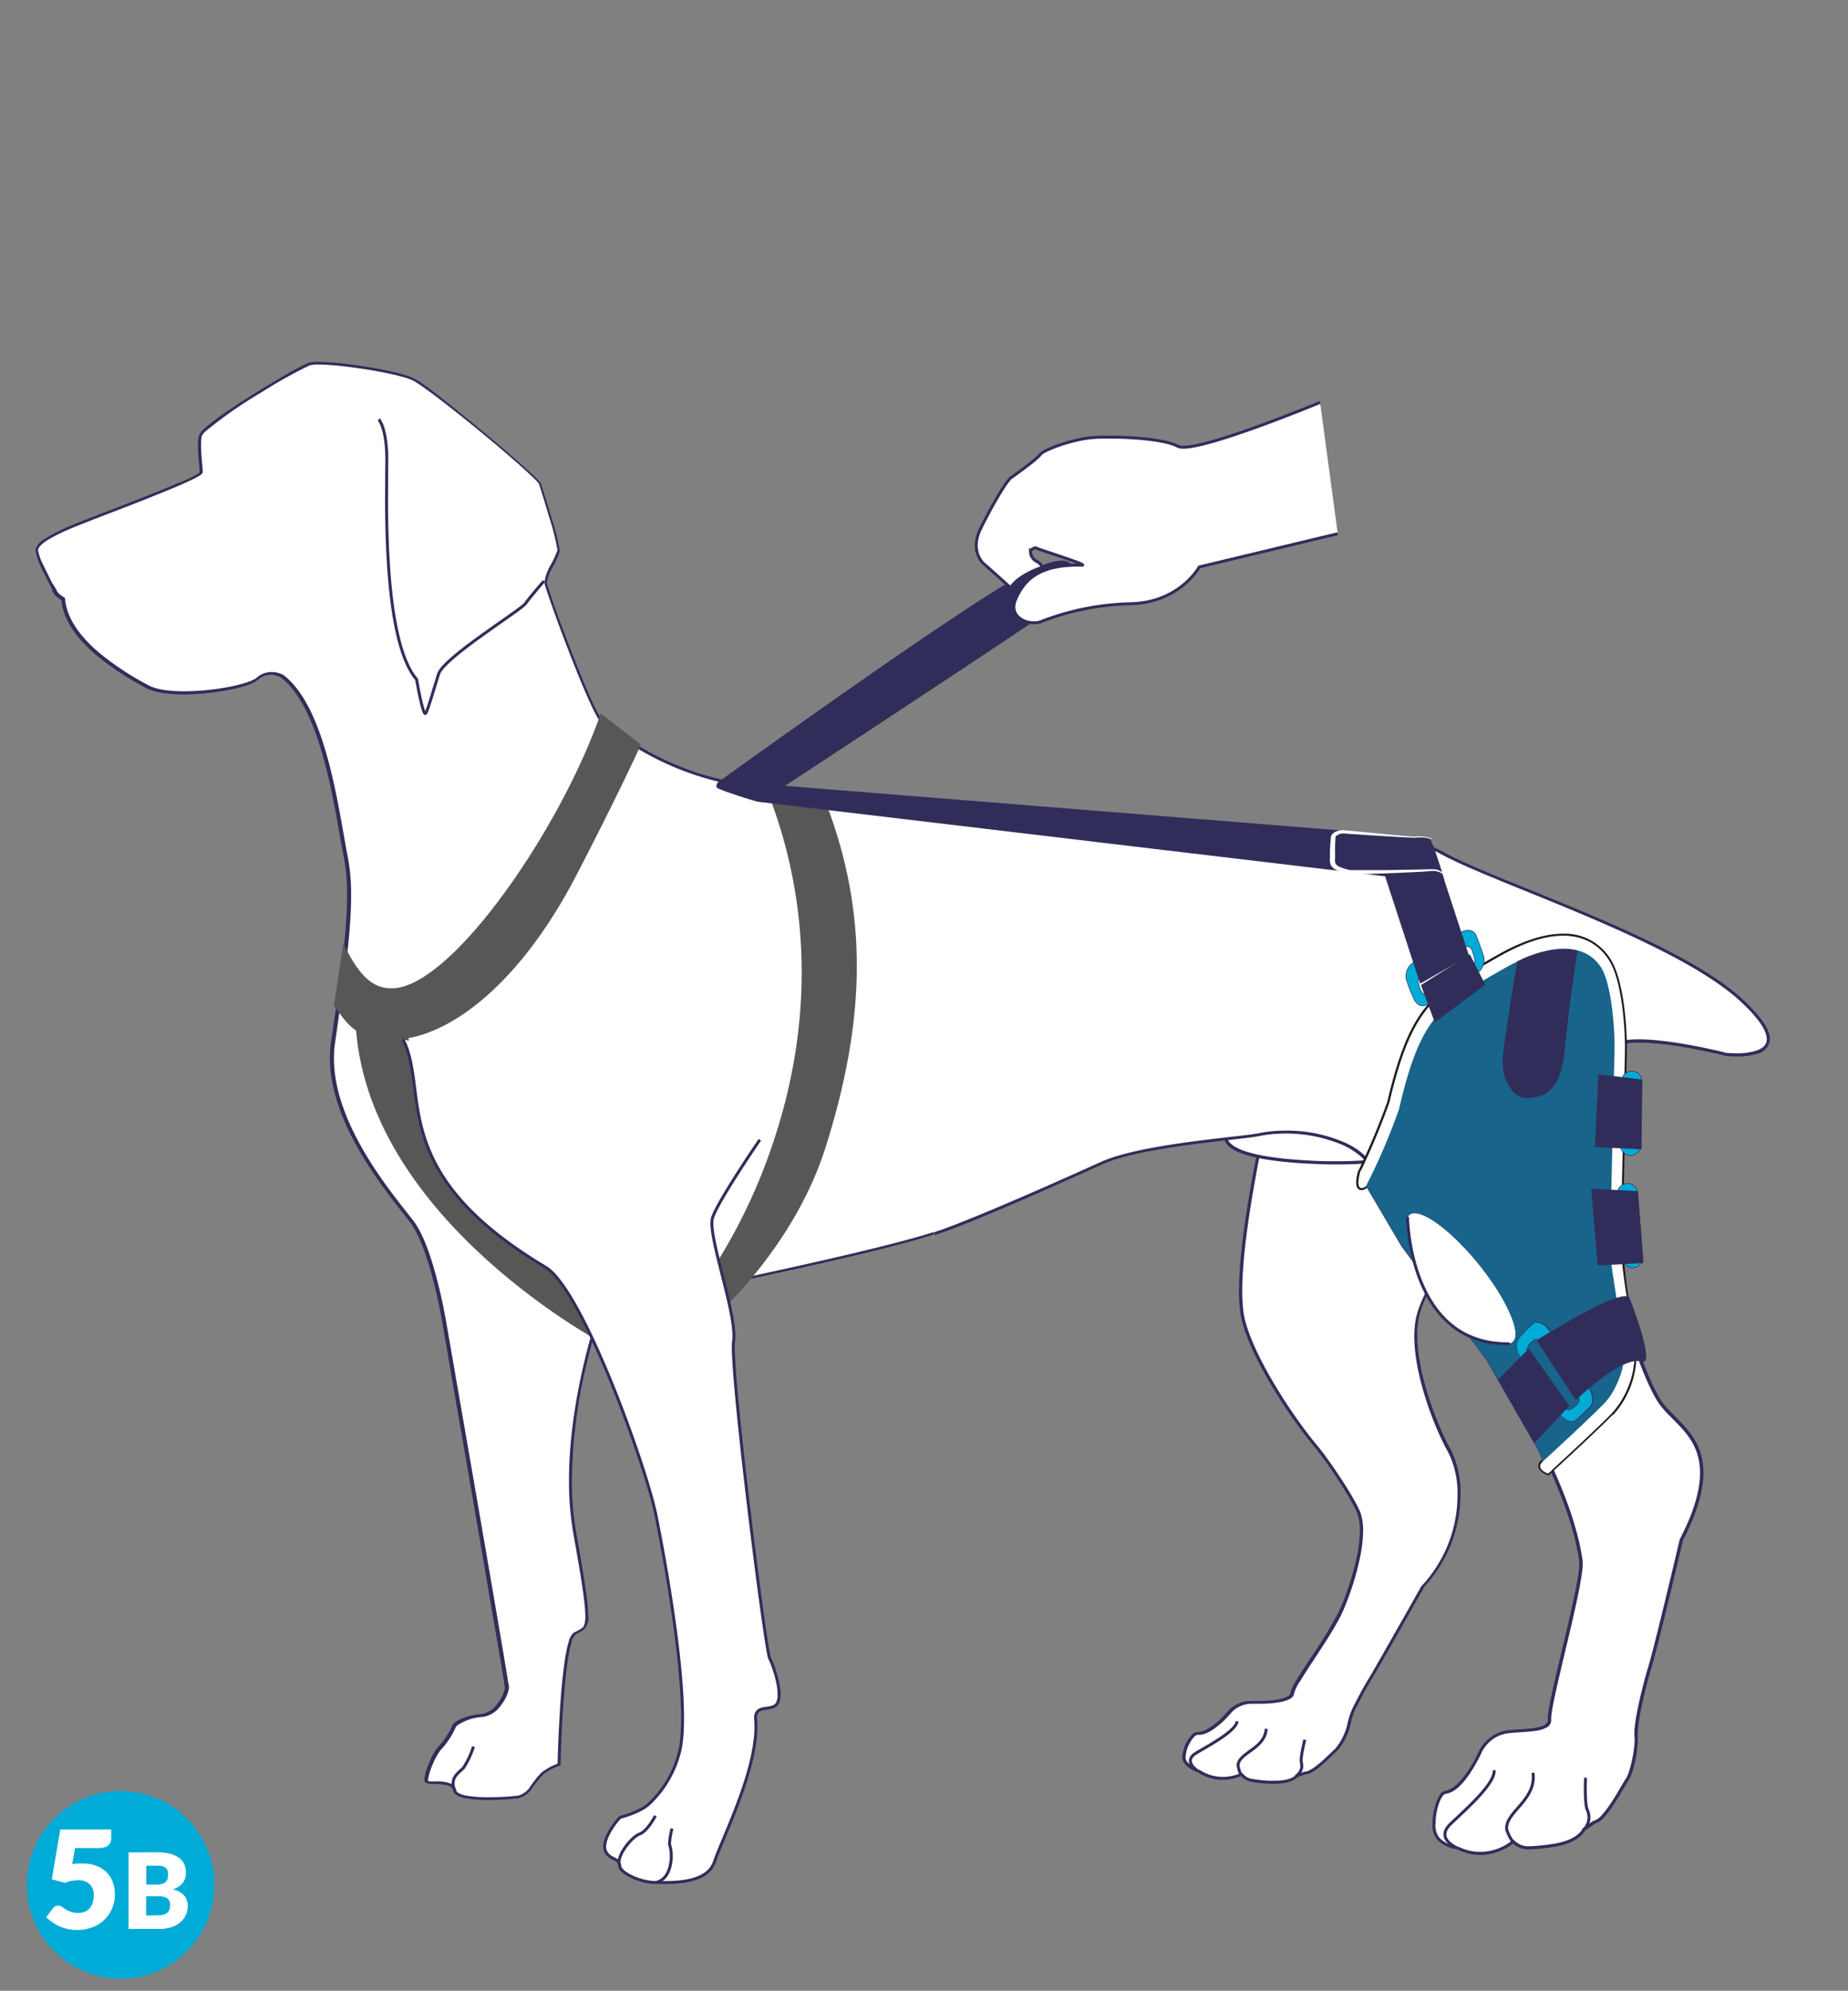 <?xml version="1.0" encoding="UTF-8"?> <svg xmlns="http://www.w3.org/2000/svg" xmlns:xlink="http://www.w3.org/1999/xlink" id="Livello_1" data-name="Livello 1" width="352" height="379" viewBox="0 0 352 379"><rect x="0" y="0" width="352" height="379" fill="#808080" stroke="none"/><defs><style>.cls-1,.cls-12,.cls-13,.cls-14,.cls-16,.cls-6{fill:none;}.cls-2{clip-path:url(#clip-path);}.cls-3{fill:#00abd7;}.cls-4{fill:#fff;}.cls-5{fill:#312d5a;}.cls-12,.cls-13,.cls-14,.cls-6{stroke:#312d5a;}.cls-12,.cls-13,.cls-14,.cls-16,.cls-6{stroke-miterlimit:10;}.cls-6{stroke-width:0.56px;}.cls-7{clip-path:url(#clip-path-3);}.cls-8{fill:#1d1d1b;}.cls-9{clip-path:url(#clip-path-4);}.cls-10{fill:#addaef;}.cls-11{fill:#18648b;}.cls-12{stroke-width:0.23px;}.cls-13{stroke-width:0.24px;}.cls-14{stroke-width:0.22px;}.cls-15{clip-path:url(#clip-path-7);}.cls-16{stroke:#1d1d1b;stroke-width:0.78px;}.cls-17{fill:#575756;}</style><clipPath id="clip-path"><rect class="cls-1" width="352" height="379"></rect></clipPath><clipPath id="clip-path-3"><polygon class="cls-1" points="281.48 105.16 275.89 161.49 260.63 157.85 265.05 198 257.95 222.01 266.98 237.35 283.13 258.93 293.03 276.17 297.19 286.28 284.97 297.01 352 288.64 352 131.95 345.93 96.47 281.48 105.16"></polygon></clipPath><clipPath id="clip-path-4"><polygon class="cls-1" points="262.75 177.08 265.05 198 257.95 222.01 266.98 237.35 283.13 258.93 293.03 276.17 297.19 286.28 291.82 290.99 311.93 290.99 311.93 177.08 262.75 177.08"></polygon></clipPath><clipPath id="clip-path-7"><polygon class="cls-1" points="281.48 105.16 275.89 161.49 261.82 158.74 265.05 198 257.95 222.01 266.98 237.35 283.13 258.93 293.03 276.17 297.19 286.28 284.97 297.01 352 288.64 352 131.95 345.93 96.47 281.48 105.16"></polygon></clipPath></defs><g class="cls-2"><path class="cls-3" d="M23,376.7A17.87,17.87,0,1,0,5.1,358.83,17.87,17.87,0,0,0,23,376.7"></path></g><g class="cls-2"><path class="cls-4" d="M285.37,228.86c-2.58,1.95-14.23,14.64-15.51,22.73-1.32,8.38,4.1,21.15,6.22,24.75,2.22,3.75,4.05,15.87-5.17,25.87,0,0-8.47,15-10.05,17.62s-3.84,6.89-3.92,8.2a11.32,11.32,0,0,1-2.5,5.23c-1,.82-4.3,4.48-5.93,4.38l-1.69.63s-1.07,1.39-5,1.15-4.44-.35-5.51-1.51a8.55,8.55,0,0,1-8.18-.66,4.82,4.82,0,0,1-2.5-1.62c-1.14-1.24,1-5.62,2.26-5.54,2.73.17,6.29-4.27,6.29-4.27a5.67,5.67,0,0,1,4.16-1.63c2.48.15,7.52-.1,7.62-1.7s7.06-10.79,9.22-15.44c1.6-3.44,5.32-13.88,3.49-18.88-.89-2.41-5.6-9.63-8.35-12.9-4.74-5.65-12.95-18.2-13.94-25.36-2-14.4,9.39-57.4,9.39-57.4Z"></path><path class="cls-5" d="M285.21,228.65c-2.64,2-14.28,14.64-15.61,22.9a17,17,0,0,0-.21,2.85c0,8.28,4.54,18.81,6.46,22.07a17.53,17.53,0,0,1,1.77,8.27A25.31,25.31,0,0,1,270.71,302h0s-2.11,3.76-4.43,7.84-4.82,8.48-5.61,9.77-1.77,3.05-2.54,4.61a13.69,13.69,0,0,0-1.42,3.71,11.2,11.2,0,0,1-2.4,5c-.5.43-1.55,1.52-2.68,2.5s-2.37,1.85-3,1.83h-.11l-1.73.65h-.07V338h0c-.16.18-1.11,1-3.84,1H242a22.63,22.63,0,0,1-3.76-.4,2.9,2.9,0,0,1-1.56-1l-.14-.15-.18.09-.24.11a8.76,8.76,0,0,1-3.2.62,8,8,0,0,1-4.47-1.37h0l-.17-.05a5,5,0,0,1-2.18-1.49,1.24,1.24,0,0,1-.26-.89,6.11,6.11,0,0,1,.85-2.75,4.87,4.87,0,0,1,.78-1.08,1.07,1.07,0,0,1,.66-.37h.19c1.49,0,3-1.12,4.26-2.2a21.33,21.33,0,0,0,2.08-2.17l-.21-.17.19.18.26-.23a5.34,5.34,0,0,1,3.4-1.33h1.67a21.15,21.15,0,0,0,4.13-.37,6.22,6.22,0,0,0,1.62-.56,1.39,1.39,0,0,0,.78-1.05,7.9,7.9,0,0,1,1.14-2.31c2.09-3.47,6.41-9.5,8-13,1.31-2.83,4-10.2,4-15.64a10.1,10.1,0,0,0-.51-3.45c-.93-2.49-5.62-9.68-8.4-13-4.71-5.61-12.92-18.18-13.88-25.22a31.45,31.45,0,0,1-.23-4c0-8.47,2.4-21.82,4.81-33,1.2-5.61,2.4-10.68,3.3-14.36s1.51-5.93,1.51-5.94l-.52-.14S236,228.68,236,245.8a29.72,29.72,0,0,0,.24,4c1,7.3,9.24,19.81,14,25.5,2.72,3.23,7.44,10.49,8.3,12.82a9.79,9.79,0,0,1,.48,3.27c0,5.27-2.68,12.65-4,15.41a89.17,89.17,0,0,1-5.37,8.83c-1,1.54-2,3-2.66,4.15a8.33,8.33,0,0,0-1.22,2.55c0,.21-.16.42-.51.63-1.05.62-3.55.86-5.48.86h-1.67a6,6,0,0,0-4.05,1.73h0s-.21.26-.57.65c-1.06,1.2-3.52,3.55-5.35,3.52H228a1.57,1.57,0,0,0-1,.53,7,7,0,0,0-1.8,4.21,1.78,1.78,0,0,0,.41,1.25,5.17,5.17,0,0,0,2.65,1.71v-.27l-.14.22a8.48,8.48,0,0,0,4.76,1.46,8.64,8.64,0,0,0,3.68-.79l-.12-.23-.19.18a3.49,3.49,0,0,0,1.81,1.17,20.93,20.93,0,0,0,3.87.42h.91c3.24,0,4.25-1.21,4.29-1.28l-.21-.16.09.25,1.69-.63-.09-.25v.27h.08c1,0,2.21-1,3.37-2s2.22-2.11,2.67-2.49a11.47,11.47,0,0,0,2.6-5.42,13,13,0,0,1,1.36-3.5c.76-1.55,1.72-3.27,2.51-4.57,1.6-2.6,10.06-17.63,10.06-17.63L271,302l.19.18a25.83,25.83,0,0,0,7-17.65,17.89,17.89,0,0,0-1.84-8.54c-1.87-3.17-6.4-13.71-6.39-21.8a17.13,17.13,0,0,1,.2-2.77c1.22-7.92,12.89-20.68,15.41-22.56Z"></path><path class="cls-4" d="M248.53,331.21s-.9,3.52-.64,4.37a2.33,2.33,0,0,1-1.06,2.56"></path><path class="cls-6" d="M248.53,331.21s-.9,3.52-.64,4.37a2.33,2.33,0,0,1-1.06,2.56"></path><path class="cls-4" d="M241.18,329.12c-.23,3.81-5.21,4.51-5.36,6.93a5.63,5.63,0,0,0,.53,1.75"></path><path class="cls-6" d="M241.18,329.12c-.23,3.81-5.21,4.51-5.36,6.93a5.63,5.63,0,0,0,.53,1.75"></path><path class="cls-4" d="M235.63,327.69c-.13,2.06-7.1,5.5-8.13,6.26-2.06,1.52.67,3.19.67,3.19"></path><path class="cls-6" d="M235.63,327.69c-.13,2.06-7.1,5.5-8.13,6.26-2.06,1.52.67,3.19.67,3.19"></path><path class="cls-4" d="M234,215.11s-5,5.1,15.28,6.14c24.94,1.28,26.69-6.39,26.69-6.39Z"></path><path class="cls-5" d="M233.78,214.92a2.4,2.4,0,0,0-.62,1.53c0,1,.69,2.07,3,3s6.29,1.73,13.1,2.08c1.92.1,3.72.15,5.38.15,9.94,0,15.32-1.64,18.23-3.3s3.35-3.38,3.36-3.45l-.54-.12h0c-.19.56-2.48,6.25-21,6.26-1.65,0-3.44,0-5.36-.14-6.77-.35-10.7-1.15-12.91-2.05s-2.64-1.83-2.64-2.47a1.59,1.59,0,0,1,.23-.82l.17-.25.06-.07-.39-.39Z"></path><path class="cls-4" d="M177.86,234.83c-15.47,4.95-63.41,14.22-63.41,14.22s-8.49,23.46-5,42.93,2.5,17.48,0,19-3,25-3,25a10.65,10.65,0,0,0-3.28,1.81c-1.3,1.15-2.52,4.07-4.49,4.34S87,343,86.6,340.85s-4.86-1.11-5.43-1.77,1.29-5,2.37-6.18a15.08,15.08,0,0,0,2.79-4.14c.2-.88,2.85-2,5.43-2.17s4.69-4.15,4.69-5.24-12-69.7-12-69.7-2.3-14-6.13-19-17-20.09-15-34,4.14-26.83,2.45-35.27-4-28.23-12.12-34.51a4.1,4.1,0,0,0-4.75.46c-2.3,2-16.26,4-20.86,1.53s-15.49-8.74-16.11-16.72c0,0-1.53-.92-1.68-1.68s-3.53-6.6-3.22-7.82,2.14-2.31,5.83-4S38.32,91.13,38.32,89.9s-.62-4.76-.16-6.9,18.41-13,20.71-13.71,16.25,1.23,19.78,2.91,23.78,18.56,24.24,19.94,3.68,11.66,3.52,12.73-2.6,4.76-2.45,6.14,8.74,24.69,10.74,26.38a54.83,54.83,0,0,0,26.07,12c14.72,2.46,44.87,5.18,54.78,7.25s31.23,2.62,33.48,2.72c1.6.07,4.92-.12,9.12-.31,11.15-.5,28.48-1,36.29,3.32,10.76,5.93,45,16.56,57.48,28.36s-3.14,10.06-3.14,10.06-19-4.83-21.7-1.25.83,45.5.83,45.5,4.94,17.66,8.66,22.44c3.88,5,12.57,8.35,3.65,25.69,0,0-4.64,19.76-5.92,24s-2.95,11.27-2.68,13.24-.7,7-1.7,8.44-4.22,7.82-6.33,8.1l-2,1.39s-1,2.35-6,3-5.75.66-7.44-.78a9.71,9.71,0,0,1-10.59,1.2,6.13,6.13,0,0,1-3.64-1.73c-1.82-1.55-.38-8.63,1.31-8.85,3.52-.48,6.8-8,6.8-8s1.64-3.11,4.83-3.54,8.54,0,8.22-2.44,6.43-26.41,6-29.9c-1.47-10.87-8.4-23.59-12.15-30.52-1.81-3.36-7.62-11.76-7.62-11.76S263,232.11,262,224.54s-14.23-10.29-22.35-8.56c-3.07.67-22,1.93-29.75,5.35,0,0-23.73,10.86-32,13.5"></path><path class="cls-5" d="M177.86,234.83l-.09-.26c-7.71,2.47-23.56,6-37.48,9-6.95,1.47-13.43,2.78-18.16,3.73l-7.73,1.52h-.16V249s-5.86,16.17-5.86,32.85a58.45,58.45,0,0,0,.85,10.23c1.61,8.94,2.26,13.36,2.26,15.62,0,1.33-.22,1.86-.54,2.17a9.57,9.57,0,0,1-1.59.9,2.93,2.93,0,0,0-1,1.65c-1.79,5.6-2.15,23.53-2.16,23.54h.28l-.09-.26a10.75,10.75,0,0,0-3.38,1.86,22.11,22.11,0,0,0-2,2.54,4,4,0,0,1-2.31,1.74,50.09,50.09,0,0,1-5.61.31,24.07,24.07,0,0,1-4.24-.31c-1.19-.21-1.91-.63-1.94-1a1.72,1.72,0,0,0-1.1-1.3,7.46,7.46,0,0,0-2.73-.42,8.12,8.12,0,0,1-1.17,0,1.05,1.05,0,0,1-.49-.13h.12v-.14a10.06,10.06,0,0,1,.84-2.85,11.77,11.77,0,0,1,1.54-2.83,15,15,0,0,0,2.85-4.27,1.15,1.15,0,0,1,.47-.53A9.79,9.79,0,0,1,92,326.86a5.13,5.13,0,0,0,3.52-2.37,6.83,6.83,0,0,0,1.43-3.14,3.9,3.9,0,0,0-.14-1c-1.31-8.44-11.83-68.74-11.83-68.74s-.58-3.5-1.64-7.64-2.58-8.9-4.55-11.5c-3.59-4.72-15.19-18-15.18-31a21.48,21.48,0,0,1,.2-2.89c1.49-10.41,3.07-20.24,3.07-28.1a37.71,37.71,0,0,0-.62-7.27c-.84-4.2-1.84-11.27-3.64-18.07s-4.41-13.37-8.58-16.6h0a4.61,4.61,0,0,0-2.27-.6A4.18,4.18,0,0,0,48.91,129c-.67.59-2.75,1.28-5.32,1.77a46.53,46.53,0,0,1-8.49.83c-2.79,0-5.31-.33-6.74-1.1a54.54,54.54,0,0,1-9.5-6.26c-3.35-2.85-6.17-6.38-6.46-10.24v-.14l-.12-.08a8,8,0,0,1-.76-.53,2.23,2.23,0,0,1-.8-1A8.8,8.8,0,0,0,9.93,111c-.47-1-1.14-2.25-1.68-3.45a9.54,9.54,0,0,1-1-2.78v-.11c.12-.51.59-1,1.53-1.67A32.88,32.88,0,0,1,13,100.83c1.82-.83,8.19-3.22,14.1-5.53C30,94.13,32.86,93,35,92.05c1-.46,1.92-.88,2.54-1.22a5.58,5.58,0,0,0,.73-.46c.17-.16.33-.25.35-.53,0-.94-.32-3-.32-4.91A9.59,9.59,0,0,1,38.43,83a3.15,3.15,0,0,1,.85-1,83.51,83.51,0,0,1,10.51-7.3A87.32,87.32,0,0,1,59,69.55a6,6,0,0,1,1.68-.15c4.46,0,15,1.66,17.89,3,1.69.8,7.67,5.46,13.21,10,2.78,2.3,5.46,4.59,7.48,6.39,1,.9,1.84,1.67,2.44,2.27.3.29.54.54.71.73l.25.34c.23.67,1.11,3.46,1.93,6.27a45.12,45.12,0,0,1,1.59,6.28v.06a16.64,16.64,0,0,1-1.26,2.75,9.4,9.4,0,0,0-1.2,3.28V111a11.34,11.34,0,0,0,.44,1.51c.89,2.72,3,8.58,5.17,14,1.07,2.69,2.14,5.26,3.06,7.25.45,1,.87,1.84,1.23,2.5a5.28,5.28,0,0,0,.94,1.35,55,55,0,0,0,26.21,12c14.73,2.45,44.89,5.18,54.76,7.24s31.28,2.62,33.52,2.72h.83c3.59,0,11.79-.64,20.47-.64,9.14,0,18.81.72,24,3.6,5.42,3,16.65,7.12,28.1,12s23.12,10.48,29.31,16.33c3.56,3.34,4.78,5.59,4.77,6.95,0,1.13-.79,1.78-2,2.2a12.38,12.38,0,0,1-3.83.51q-.94,0-1.89-.09v.28l.06-.27s-10.1-2.57-16.68-2.58c-2.44,0-4.41.32-5.3,1.43A8.38,8.38,0,0,0,306,203c-.16,1.77-.23,4.06-.23,6.66,0,13.51,1.85,35.4,1.85,35.4v.06s1.24,4.42,2.94,9.44,3.86,10.63,5.77,13.09c2.72,3.48,7.48,6,7.48,12.74,0,3.12-1,7.18-3.86,12.65h0s-1.16,4.94-2.48,10.41-2.8,11.48-3.44,13.6c-1.22,4-2.71,10.27-2.72,12.81v.55a6.13,6.13,0,0,1,.05.74c0,2.21-.88,6.32-1.7,7.51-.52.76-1.57,2.7-2.75,4.5a20,20,0,0,1-1.81,2.39,3.27,3.27,0,0,1-1.57,1.09h-.07l-2.08,1.47v.15c-.22.39-1.41,2.2-5.75,2.79a36.4,36.4,0,0,1-4.3.43,3.74,3.74,0,0,1-2.91-1.14l-.19-.16-.18.16s-.15.13-.43.34a9.67,9.67,0,0,1-5.61,1.86,9.23,9.23,0,0,1-4.25-1h-.12a5.83,5.83,0,0,1-3.46-1.67,3.74,3.74,0,0,1-.75-2.66,12.33,12.33,0,0,1,.64-3.81,6.37,6.37,0,0,1,.65-1.37,1.07,1.07,0,0,1,.62-.52c2-.28,3.64-2.35,4.92-4.31a28.47,28.47,0,0,0,2.1-3.88l-.25-.11.25.13a4.43,4.43,0,0,1,.29-.46A6.51,6.51,0,0,1,287,330c1.52-.21,3.58-.23,5.28-.46a6.92,6.92,0,0,0,2.19-.6,1.64,1.64,0,0,0,1-1.46V327c0-1.5,1.49-7.73,3-14.06s3-12.86,3-15.22v-.46c-1.48-10.94-8.43-23.68-12.17-30.62-1.84-3.38-7.64-11.77-7.64-11.78h0s-1.15-1.43-2.88-3.7c-2.6-3.39-6.52-8.67-9.89-13.79s-6.17-10.14-6.52-12.86c-.44-3.19-2.93-5.52-6.22-7a27.58,27.58,0,0,0-11.26-2.27,25.29,25.29,0,0,0-5.21.51c-1.49.32-7,.81-13.1,1.64s-12.77,2-16.7,3.73L206,222.86c-7.06,3.17-22,9.77-28.14,11.75l.09.26.08.27c8.31-2.66,32-13.51,32-13.51,3.81-1.69,10.47-2.87,16.54-3.69s11.57-1.3,13.15-1.64a24.82,24.82,0,0,1,5.09-.5,27.34,27.34,0,0,1,11,2.21c3.2,1.48,5.5,3.68,5.89,6.6.55,3.93,5.4,11.51,10.11,18.21s9.3,12.41,9.3,12.42l.22-.18-.23.16s1.45,2.1,3.13,4.62,3.58,5.45,4.48,7.11c3.74,6.93,10.66,19.64,12.11,30.43v.38c0,2.2-1.49,8.75-3,15.09s-3,12.49-3,14.19v.4c0,.42-.22.7-.7,1-1.45.78-4.93.69-7.29,1a7.41,7.41,0,0,0-5,3.68h0s-.2.46-.56,1.17a24.79,24.79,0,0,1-2.5,4c-1.07,1.38-2.34,2.49-3.52,2.64a1.58,1.58,0,0,0-1,.75,11,11,0,0,0-1.38,5.5,4.08,4.08,0,0,0,.93,3.09,6.41,6.41,0,0,0,3.83,1.8v-.28l-.13.25a10,10,0,0,0,4.5,1.1,10.27,10.27,0,0,0,6.41-2.35l-.19-.2-.18.21a4.32,4.32,0,0,0,3.28,1.28,35.74,35.74,0,0,0,4.37-.44c5.13-.68,6.21-3.12,6.23-3.2l-.26-.11.16.23,2-1.39-.17-.23v.28a3.62,3.62,0,0,0,1.9-1.26c1.88-2,3.88-5.88,4.62-7,1-1.43,1.78-5.47,1.79-7.82a5.61,5.61,0,0,0,0-.82v-.47c0-2.38,1.48-8.65,2.69-12.65,1.29-4.3,5.93-24,5.93-24l-.27-.07.25.13c2.84-5.53,3.91-9.66,3.91-12.91,0-7-5-9.75-7.59-13.08-1.81-2.32-4-7.93-5.68-12.93-.85-2.51-1.58-4.86-2.1-6.59s-.83-2.82-.83-2.83l-.27.08h.28s-.47-5.47-.93-12.63-.93-16-.93-22.73c0-2.59.07-4.86.23-6.61a8.22,8.22,0,0,1,.75-3.34c.59-.82,2.46-1.22,4.85-1.21a62,62,0,0,1,10.7,1.28c3.33.64,5.84,1.28,5.85,1.28h0s.83.09,2,.09a12.92,12.92,0,0,0,4-.54,3,3,0,0,0,2.33-2.73c0-1.68-1.35-4-4.93-7.36-6.32-6-18-11.56-29.48-16.44s-22.71-9-28.05-12-15.09-3.66-24.27-3.67c-8.7,0-16.93.64-20.47.64H229c-2.25-.1-23.5-.64-33.43-2.72s-40.09-4.79-54.79-7.24a54.61,54.61,0,0,1-25.94-11.91,5.93,5.93,0,0,1-1-1.48c-1.48-2.77-3.88-8.68-5.91-14-1-2.67-2-5.21-2.63-7.15s-1.12-3.32-1.14-3.53v-.11a9.52,9.52,0,0,1,1.15-3,15.07,15.07,0,0,0,1.31-2.93v-.13A43.32,43.32,0,0,0,105,98.44c-.83-2.81-1.71-5.61-1.94-6.29a1.91,1.91,0,0,0-.36-.53c-1.35-1.53-6.49-6-11.74-10.31S80.5,72.78,78.77,72c-3.1-1.47-13.55-3.1-18.13-3.11a6.46,6.46,0,0,0-1.86.18,38.7,38.7,0,0,0-4.19,2.18c-3,1.72-7.08,4.2-10.44,6.45-1.67,1.12-3.17,2.19-4.28,3.08q-.7.57-1.35,1.2a2.44,2.44,0,0,0-.63,1,10.09,10.09,0,0,0-.18,2c0,1.93.33,4.07.33,4.91h0L38,90A22.19,22.19,0,0,1,33.84,92c-6.55,2.83-18.43,7.17-21.09,8.38a33.06,33.06,0,0,0-4.22,2.19,3.68,3.68,0,0,0-1.76,2v.25A14.28,14.28,0,0,0,8.32,109l1.11,2.23a10.32,10.32,0,0,1,.55,1.22,2.62,2.62,0,0,0,1,1.29,6.74,6.74,0,0,0,.82.58l.14-.24h-.27c.32,4.12,3.25,7.73,6.65,10.63a54.52,54.52,0,0,0,9.6,6.32c1.6.85,4.17,1.16,7,1.17a47.74,47.74,0,0,0,8.6-.84c2.62-.51,4.69-1.16,5.57-1.9a3.73,3.73,0,0,1,2.45-1,3.81,3.81,0,0,1,1.42.27l.42.18.14.07.14-.23-.17.22c4,3.06,6.59,9.53,8.38,16.3s2.79,13.81,3.64,18a37.36,37.36,0,0,1,.6,7.16c0,7.79-1.57,17.6-3.06,28a21.51,21.51,0,0,0-.21,3c0,13.24,11.74,26.59,15.3,31.29,1.86,2.46,3.4,7.2,4.45,11.31.53,2.06.93,3.95,1.21,5.34s.42,2.25.42,2.25S85,256,86.08,262.44c1.68,9.67,4.21,24.21,6.31,36.43,1,6.11,2,11.64,2.68,15.69.34,2,.62,3.69.81,4.86s.3,1.91.29,1.93a6.56,6.56,0,0,1-1.32,2.81,4.6,4.6,0,0,1-3.1,2.15,11.75,11.75,0,0,0-3.7.82,6.64,6.64,0,0,0-1.31.71,1.61,1.61,0,0,0-.68.86,15.66,15.66,0,0,1-2.73,4,12.29,12.29,0,0,0-1.63,3,10.61,10.61,0,0,0-.89,3.07l.15.5c.3.3.7.29,1.22.34a20.83,20.83,0,0,1,2.62.17c.85.17,1.41.48,1.53,1.12.2.85,1.16,1.2,2.38,1.45a24.26,24.26,0,0,0,4.34.32,51.36,51.36,0,0,0,5.68-.32,4.48,4.48,0,0,0,2.68-2,22.71,22.71,0,0,1,2-2.47,8.3,8.3,0,0,1,2.06-1.29c.64-.3,1.13-.45,1.13-.46l.18-.06v-.19s.12-5.87.56-11.91c.22-3,.51-6.09.91-8.49a25.46,25.46,0,0,1,.66-3,2.57,2.57,0,0,1,.73-1.34,9.28,9.28,0,0,0,1.69-1,3.38,3.38,0,0,0,.71-2.56c0-2.36-.67-6.77-2.27-15.72a57.39,57.39,0,0,1-.84-10.13,99.62,99.62,0,0,1,2.91-22.54c.73-3.05,1.46-5.58,2-7.35s.91-2.77.91-2.77l-.26-.09v.27S162.42,240,177.93,235Z"></path><path class="cls-4" d="M302,338.44s-.21,5,.35,6.12a3.35,3.35,0,0,1-.68,3.77"></path><path class="cls-6" d="M302,338.44s-.21,5,.35,6.12a3.35,3.35,0,0,1-.68,3.77"></path><path class="cls-4" d="M292,337.49c.71,5.26-5.43,7.51-5,10.84a8.28,8.28,0,0,0,1.14,2.26"></path><path class="cls-6" d="M292,337.49c.71,5.26-5.43,7.51-5,10.84a8.28,8.28,0,0,0,1.14,2.26"></path><path class="cls-4" d="M284.59,337c.38,2.84-7.59,9.35-8.69,10.64-2.23,2.61,1.7,4.17,1.7,4.17"></path><path class="cls-6" d="M284.59,337c.38,2.84-7.59,9.35-8.69,10.64-2.23,2.61,1.7,4.17,1.7,4.17"></path></g><g class="cls-7"><path class="cls-8" d="M307,269.07l-.29-.27c-3.1,3.23-18.66,17.71-22.65,20.51a4.41,4.41,0,0,1-2.62.85c-2.75,0-5.79-2.56-8.35-4.81-.63-.55-1.24-1.09-1.84-1.59l-.25-.19c-3.68-3-6.41-5.23-19.15-11.49-6.81-3.35-9.07-8.55-9.8-12.35a18.69,18.69,0,0,1-.33-3.5c0-4.69,1.74-8.93,3.78-11,4.23-4.41,9.91-14.5,10-14.61l-.34-.2.32.23h0c5.31-8.54,9.23-19.7,9.55-20.61h0c2.15-9.12,4.26-14.22,7.33-17.91s7.15-6,13.34-9.55c5.11-2.91,9-3.94,12-3.94a9.39,9.39,0,0,1,8.73,5.06c1.95,3.6,2.67,11.33,2.66,15.94v.94L308.3,235v.73a95.24,95.24,0,0,0,1.7,14.57c.36,2.15.67,4,.81,5.36a17.87,17.87,0,0,1,.1,1.94,16.23,16.23,0,0,1-4.23,11.25l.29.27.28.27a17,17,0,0,0,4.45-11.79,19,19,0,0,0-.11-2c-.15-1.41-.46-3.26-.82-5.41a94,94,0,0,1-1.68-14.58v-.72l.79-34.36v-1c0-4.7-.67-12.42-2.75-16.31a10.21,10.21,0,0,0-9.42-5.47c-3.17,0-7.22,1.08-12.4,4-6.18,3.52-10.37,5.89-13.56,9.73s-5.33,9.07-7.5,18.23l.38.09-.36-.13c-.31.89-4.24,12-9.48,20.46l.33.2-.32-.22h0c0,.09-5.75,10.19-9.85,14.46-2.22,2.32-4,6.7-4,11.58a19.34,19.34,0,0,0,.34,3.64c.75,4,3.17,9.45,10.22,12.91,12.74,6.27,15.34,8.4,19,11.4l.24.19q.88.72,1.83,1.56c2.58,2.24,5.63,5,8.86,5a5.38,5.38,0,0,0,3.07-1c4.12-2.91,19.6-17.31,22.77-20.61Z"></path><path class="cls-5" d="M288.49,255c-1.08,2.42-6.53-.84-12.16-7.27s-9.31-13.63-8.23-16,6.53.84,12.16,7.27,9.32,13.63,8.23,16m3-74c-10.27,4.57-18.13,9.82-20.89,14.56S267.54,213.07,260,224.4s-16.29,26-16.29,26-3.3,9,1.45,14.2,29.37,20.81,29.37,20.81,5.61,6.41,10.59,1.22S305.27,273,309,260.76c1.92-6.42-3.15-18.4-2.16-25.24,1.73-11.89,2.18-42.17.2-47.33-1.88-4.9-5.26-11.84-15.54-7.26"></path></g><g class="cls-9"><path class="cls-10" d="M297.55,179.43a14.64,14.64,0,0,0-5.71,1.33,14.62,14.62,0,0,1,5.67-1.33c5.69,0,8,5,9.48,8.76-1.34-3.82-3.73-8.76-9.44-8.76m-5.72,1.33h0m-.08,0h0m-.06,0h0"></path><path class="cls-10" d="M307.48,190.27c.12.75.23,1.64.32,2.64-.08-1-.19-1.87-.32-2.64"></path><path class="cls-10" d="M307.79,224.57c-.16,2.64-.35,5.12-.56,7.28v.5c.45,6.87.89,12.18.93,12.6,0,.16.29,1.05.7,2.41-.51-3.75-1.12-7.47-1.21-10.55s0-7.42.11-12.24"></path><path class="cls-10" d="M306.87,234.92a4.11,4.11,0,0,1-.08.6c-1,6.82,4,18.77,2.18,25.19.83-2.82.72-6.42.31-10.17-1-3.16-1.64-5.46-1.64-5.46V245s-.36-4.22-.76-10.1"></path><path class="cls-11" d="M307.23,231.85c-.11,1.11-.23,2.14-.36,3.07.4,5.88.76,10.1.76,10.1v.06s.65,2.3,1.64,5.46c-.11-1-.25-2.12-.39-3.18-.41-1.36-.66-2.25-.7-2.41,0-.42-.48-5.73-.93-12.6v-.5"></path><path class="cls-11" d="M297.51,179.43a14.62,14.62,0,0,0-5.67,1.33h-.13l-.14.06h-.08c-10.27,4.57-18.13,9.82-20.89,14.56-2.57,4.41-3,15.82-9.15,26.52l-.33.57c-.36.6-.74,1.2-1.13,1.79l-.32.48,7.35,12.5,16.15,21.58,9.9,17.24,1.2,2.91c5.9-4.76,12.47-10.81,14.72-18.32v0c1.87-6.43-3.17-18.37-2.18-25.2,0-.19.06-.39.08-.59.13-.93.25-2,.36-3.07.21-2.16.4-4.64.56-7.28.25-10.79.69-24.08,0-31.66-.09-1-.2-1.89-.32-2.64a13.5,13.5,0,0,0-.49-2.09c-1.45-3.77-3.78-8.75-9.48-8.75m-29.6,53.38a2.85,2.85,0,0,1,.18-1,1.36,1.36,0,0,1,1.35-.8c2.19,0,6.44,3.08,10.81,8.07,5,5.69,8.43,11.95,8.42,15a2.65,2.65,0,0,1-.19,1,1.33,1.33,0,0,1-1.34.8c-2.19,0-6.45-3.08-10.81-8.07-5-5.69-8.43-12-8.42-15"></path></g><g class="cls-7"><path class="cls-4" d="M256.8,232c-.37.66-5.92,10.46-10.21,14.92-2.17,2.27-4,7.45-3,12.58.88,4.64,3.87,8.33,8.63,10.67,13,6.36,15.84,8.72,19.49,11.7l.23.19c.62.5,1.25,1.06,1.9,1.63,3.22,2.81,6.55,5.72,9.33,3.77,3.88-2.73,19.42-17.18,22.45-20.34a14.43,14.43,0,0,0,3.63-11.45c-.13-1.29-.44-3.1-.79-5.2-.82-4.86-1.84-10.92-1.72-16l.78-34.36c.1-4.33-.57-12.26-2.32-15.52-1.05-2-5.49-7.75-18.69-.22-12.17,6.93-15.85,9-19.95,26.42v.13a117.65,117.65,0,0,1-9.74,21M307,269.07c-3.14,3.27-18.66,17.71-22.71,20.55-3.83,2.69-8.06-1-11.45-4-.63-.55-1.25-1.09-1.84-1.57l-.24-.2c-3.68-3-6.34-5.18-19.08-11.43-6.93-3.41-9.27-8.76-10-12.64-1.17-6.13.9-12.13,3.55-14.88,4.17-4.34,9.86-14.43,9.92-14.54h0c5.28-8.49,9.2-19.63,9.51-20.53,4.33-18.29,8.5-20.67,20.87-27.72,14.25-8.11,19.64-1.8,21.29,1.29,2.15,4,2.79,12.6,2.69,17.07l-.79,34.37c-.11,4.75.88,10.63,1.68,15.37.37,2.14.67,4,.82,5.38a17,17,0,0,1-4.23,13.5"></path><path class="cls-12" d="M270.77,185.12c.3-.27,2.64-1.9,3.24-2.39a35.86,35.86,0,0,1,4.25-2.35c1.28-.61,1.93,0,2.09.3a13.8,13.8,0,0,1,.57,1.79,2.28,2.28,0,0,1-.5,1.93,19.44,19.44,0,0,1-1.78,1.61,49,49,0,0,0-5.54,3.06c-1.6,1.19-2.22-.1-2.39-.28a5.21,5.21,0,0,1-.56-1.53A2.32,2.32,0,0,1,270.77,185.12Zm-2.85,1.32a28.71,28.71,0,0,0,1.59,4c.22.23,1,1.88,3.06.33a63.85,63.85,0,0,1,7.07-4,25.1,25.1,0,0,0,2.28-2.09,3,3,0,0,0,.66-2.5c-.33-1.08-1.39-4-1.59-4.32s-1-1.17-2.68-.36a44.43,44.43,0,0,0-5.42,3.07c-.78.64-3.77,2.76-4.15,3.11a3.06,3.06,0,0,0-.82,2.76Z"></path><path class="cls-3" d="M270.77,185.12c.3-.27,2.64-1.9,3.24-2.39a35.86,35.86,0,0,1,4.25-2.35c1.28-.61,1.93,0,2.09.3a13.8,13.8,0,0,1,.57,1.79,2.28,2.28,0,0,1-.5,1.93,19.44,19.44,0,0,1-1.78,1.61,49,49,0,0,0-5.54,3.06c-1.6,1.19-2.22-.1-2.39-.28a5.21,5.21,0,0,1-.56-1.53,2.32,2.32,0,0,1,.62-2.14m-2.85,1.32a28.71,28.71,0,0,0,1.59,4c.22.23,1,1.88,3.06.33a63.85,63.85,0,0,1,7.07-4,25.1,25.1,0,0,0,2.28-2.09,3,3,0,0,0,.66-2.5c-.33-1.08-1.39-4-1.59-4.32s-1-1.17-2.68-.36a44.43,44.43,0,0,0-5.42,3.07c-.78.64-3.77,2.76-4.15,3.11a3.06,3.06,0,0,0-.82,2.76"></path><path class="cls-13" d="M294.06,255.52c.31.34,2.36,3.09,2.94,3.79s2.32,3.54,3.22,5.1.6,2.52.43,2.78a8.38,8.38,0,0,1-1.25,1.05c-.59.49-1.36-.06-1.71-.31a25,25,0,0,1-1.85-2s-2.74-4.78-4.2-6.65-.63-2.91-.54-3.17.4-.47,1-1S293.75,255.18,294.06,255.52Zm-2-3.47a18.55,18.55,0,0,0-2.69,2.77c-.12.32-1.19,1.64.7,4s5.46,8.49,5.46,8.49,1.94,2.28,2.39,2.6,1.45,1,2.21.41a32.86,32.86,0,0,0,2.95-2.83c.23-.33.61-1.55-.56-3.54a76.56,76.56,0,0,0-4.18-6.51c-.75-.9-3.41-4.42-3.81-4.85s-1.59-1.22-2.44-.54Z"></path><path class="cls-3" d="M294.06,255.52c.31.34,2.36,3.09,2.94,3.79s2.32,3.54,3.22,5.1.6,2.52.43,2.78a8.38,8.38,0,0,1-1.25,1.05c-.59.49-1.36-.06-1.71-.31a25,25,0,0,1-1.85-2s-2.74-4.78-4.2-6.65-.63-2.91-.54-3.17.4-.47,1-1,1.6.1,1.91.44m-2-3.47a18.55,18.55,0,0,0-2.69,2.77c-.12.32-1.19,1.64.7,4s5.46,8.49,5.46,8.49,1.94,2.28,2.39,2.6,1.45,1,2.21.41a32.86,32.86,0,0,0,2.95-2.83c.23-.33.61-1.55-.56-3.54a76.56,76.56,0,0,0-4.18-6.51c-.75-.9-3.41-4.42-3.81-4.85s-1.62-1.25-2.47-.57"></path><path class="cls-5" d="M289,183s-1.86,10.9-2.67,17.33,2.89,9,4.66,8.72,6.19.22,7.07-9.22S300.49,181,300.49,181s-4.83-1.38-11.45,2"></path><path class="cls-5" d="M272.42,281.13,283.36,287s-5.06,13.52-7,17.51-8.37,21.73-12.89,32.6c-6,14.48-12.68,17.47-17.65,12.21-4.44-4.69,6-17.68,8.48-22.41,2.86-5.45,5.78-18.78,11.36-29.61,0,0,6.3-11.61,6.74-16.15"></path><path class="cls-14" d="M311.12,241.27h0a1.88,1.88,0,0,1-2-1.71l-1-12.29a1.88,1.88,0,0,1,3.74-.3l1,12.28a1.87,1.87,0,0,1-1.69,2Z"></path><path class="cls-3" d="M311.12,241.27h0a1.88,1.88,0,0,1-2-1.71l-1-12.29a1.88,1.88,0,0,1,3.74-.3l1,12.28a1.86,1.86,0,0,1-1.71,2h0"></path></g><polygon class="cls-5" points="304.31 240.9 313.03 240.46 311.98 226.74 303.1 226.31 304.31 240.9"></polygon><g class="cls-7"><path class="cls-5" d="M310.36,247s5.16,13.13,2.37,12.2c-3.75-1.24-12.58,7.36-12.58,7.36l-7.47-11.39c.21-.13,15.88-10.08,17.68-8.17"></path><path class="cls-14" d="M310.55,219.91h0a1.88,1.88,0,0,1-1.84-1.91l.22-12.32a1.88,1.88,0,0,1,3.75.07l-.22,12.32A1.88,1.88,0,0,1,310.55,219.91Z"></path><path class="cls-3" d="M310.55,219.91h0a1.88,1.88,0,0,1-1.84-1.91l.22-12.32a1.88,1.88,0,0,1,3.75.07l-.22,12.32a1.88,1.88,0,0,1-1.91,1.84"></path></g><polygon class="cls-5" points="303.8 218.38 312.67 218.81 312.81 205.51 304.46 204.53 303.8 218.38"></polygon><polygon class="cls-5" points="270.65 187.53 273.29 194.63 282.91 187.46 279.97 181.67 270.65 187.53"></polygon><g class="cls-15"><path class="cls-5" d="M270.5,187.26,264,167.35s-9.6-31.54-9.85-33.41-2.66-12.5-3.38-13.16-10.72,4.59-10.56,10.27,4.12,13.47,4.62,17.39,2.35,32.33,2.35,32.33L238,184a11.84,11.84,0,0,1-2.22-6c-.21-3.5,2.66-13.24,1.8-20.51s-.79-17.1-1.43-21.41-1.91-13.28,2.07-19.73,5.57-8.28,11.77-5.14l9.59,12.38s1.88,1.41,3.94,8.14,16.29,50.22,16.29,50.22Z"></path><path class="cls-5" d="M252.29,216.25c-4,4.31-16,11.22-25.48,6.77a5.3,5.3,0,0,1-.39-4c.63-2.39,6-10.87,5.44-15.6a2.33,2.33,0,0,0,1.77-2c.28-1.67,1.07-4.81,1.43-7.6a9.05,9.05,0,0,1,3.81-3.39c2.23-.82,9.57-3.15,9.57-3.15a11,11,0,0,1,8.94,3.52s1.72,0-.62-2.6c0,0,3,1,3.6,6.43s-4,17.25-8.07,21.56m-24-18.52c2.92-1.4.32,11.22-4.54,14,0,0,.21-11.89,4.54-14M250.9,184.9s-11.14.39-14.36,2.82-4.47,2.58-4.41,3.89-2.11-.11-4.29,3.2c0,0-3.69-2.52-6.29,2.15s-4.2,16.16-.43,23.33,12.64,21.19,30,5.39c16.2-14.77,10.59-35.4,8.45-38.26s-8.67-2.52-8.67-2.52"></path></g><polygon class="cls-5" points="285.31 262.71 292.24 274.78 298.92 267.63 291.19 256.75 285.31 262.71"></polygon><g class="cls-15"><path class="cls-16" d="M256.2,187.9a21.51,21.51,0,0,0-6.12-3c-1.49-.39-10.44-3.13-16.88,5.26-5.15,6.7-1.32,15.71.26,12.12s1.59-7.34,2-8.38,2.34-3,6.36-4.07,8.74-2.48,8.74-2.48,4,.36,5.56,2.55c.33.48.65,1.11.77,1.32.33.58,1.88.93,1.17-.94A7.42,7.42,0,0,0,256.2,187.9Z"></path><path class="cls-4" d="M256.2,187.9a21.51,21.51,0,0,0-6.12-3c-1.49-.39-10.44-3.13-16.88,5.26-5.15,6.7-1.32,15.71.26,12.12s1.59-7.34,2-8.38,2.34-3,6.36-4.07,8.74-2.48,8.74-2.48l-2.68-.36s-8.71,2.88-9.76,3.36-3.29,2.78-3.4,4.19-.64,6-1.31,6.54-1.56-.55-1.06-2.46.76-4.39,1.36-5.67a14.08,14.08,0,0,1,5.38-4.72c1.86-.73,5.31-2.2,8.11-1.73s7.06.72,8.92,3.4c.33.48.65,1.11.77,1.32.33.58,1.88.93,1.17-.94a7.37,7.37,0,0,0-1.82-2.36"></path></g><g class="cls-2"><path class="cls-16" d="M259,223.24s-1.16,4.17,1.18,2.59"></path><path class="cls-4" d="M260.22,225.83c-2.34,1.58-1.2-2.54-1.2-2.54l.39-.8"></path><path class="cls-16" d="M295.13,280.55s-2.84-.89-1.26-2.36"></path><path class="cls-4" d="M293.87,278.2c-1.58,1.46,1,2.34,1,2.34l.66-.58"></path><path class="cls-4" d="M268.1,231.66s.18,24.54,19.45,24.15"></path><path class="cls-6" d="M268.1,231.66s.18,24.54,19.45,24.15"></path><path class="cls-17" d="M137,250l-2.39-6.58,3.94,2.89-4-2.88A107,107,0,0,0,148,215.22c7.07-22.53,6.07-45.41-2.35-65.84l10.77,1.2c9.23,22.4,8.58,43.37.81,67.91C151.35,237,137.31,249.49,137,250"></path><path class="cls-17" d="M114.94,255.85c-1.89-1.11-47.28-25.64-47.28-63.6h9.78c0,32.4,38.61,57.59,39,57.83Z"></path><path class="cls-17" d="M74.61,197.94c-7.53,0-8.92-4.05-11-6.4l1.77-11.87c2.59,5,5,8.8,9.74,8.46,11.42-.83,31.83-30.74,39.3-52.3l7.65,5.91c-.2.58-5,10.87-12.31,24.94C99.18,187.05,86,197.15,75.84,197.89c-.4,0-.8.05-1.19.05"></path><path class="cls-4" d="M76.75,197.83c5.16,10.1-3.34,25.19,27.15,43.41,7.08,4.22,19.16,38,21,47s6.51,34.71,4.71,44.47a20.25,20.25,0,0,1-6.09,10.8c-1.93,1.66-5.29,2.37-5.46,2.53-1.08,1.09-3.48,4.46-2.76,6.27s2.73,1.37,2.73,2.82,4,3.25,6.87,3.25,9.77.37,11.21-4,8.58-18.31,7.82-27c-.25-2.82,2.49-1.74,3.75-2.68,1.82-1.37-.29-7.51-1.08-9s-7.6-55.32-6.87-60.38-5.06-20.25-4-23.51,9-14.82,9-14.82"></path><path class="cls-6" d="M76.75,197.83c5.16,10.1-3.34,25.19,27.15,43.41,7.08,4.22,19.16,38,21,47s6.51,34.71,4.71,44.47a20.25,20.25,0,0,1-6.09,10.8c-1.93,1.66-5.29,2.37-5.46,2.53-1.08,1.09-3.48,4.46-2.76,6.27s2.73,1.37,2.73,2.82,4,3.25,6.87,3.25,9.77.37,11.21-4,8.58-18.31,7.82-27c-.25-2.82,2.49-1.74,3.75-2.68,1.82-1.37-.29-7.51-1.08-9s-7.6-55.32-6.87-60.38-5.06-20.25-4-23.51,9-14.82,9-14.82"></path><path class="cls-4" d="M72.14,79.84s1.54,1.54,1.54,7.73-1,34,5.67,41.77c0,0,1.25,7.31,1.75,6.44s1.44-4.33,2.44-7.47,15.69-12.16,16.56-13.42,3.51-4.27,3.51-4.27"></path><path class="cls-6" d="M72.14,79.84s1.54,1.54,1.54,7.73-1,34,5.67,41.77c0,0,1.25,7.31,1.75,6.44s1.44-4.33,2.44-7.47,15.69-12.16,16.56-13.42,3.51-4.27,3.51-4.27"></path><path class="cls-5" d="M144.5,152.65c-.41,0-7.88-2.36-8-2.75a1,1,0,0,1,.37-1.06c.41-.29,40.91-29.52,55.71-38.24,4.33-2.55,7.53-3.84,9.51-3.84a2.34,2.34,0,0,1,2.54,1.6c.69,2.21-2,6-4.87,8-11.09,7.54-38.8,25.74-50.22,33.24l122,9.79.81.32c.36,0,3.12,8.47,2.81,8.47Z"></path><path class="cls-4" d="M254.81,101.61l-26.39,6.33s-3.68,6.8-13.11,7a49.88,49.88,0,0,0-17.15,3.45c-2.38.75-6.2-.9-4.7-4.31s4.16-6.71,12.64-6.48c1.36,0-8.13-2.94-8.88-3.32h-.11s-.77.36-.83.62a2.17,2.17,0,0,0,1.05,1.91,2.46,2.46,0,0,1,1.24,1.18s-4.4,1.32-6.07,3.9c0,0-4.19-3.79-5-4.46s-2.56-3-.76-6.71,4.85-9.06,5.81-9.75,5-3.58,5.62-4.46,6.15-2.91,9.93-3.2,13.2,0,16.26,1.65,27.08-8.35,27.08-8.35"></path><path class="cls-6" d="M254.81,101.61l-26.39,6.33s-3.68,6.8-13.11,7a49.88,49.88,0,0,0-17.15,3.45c-2.38.75-6.2-.9-4.7-4.31s4.16-6.71,12.64-6.48c1.36,0-8.13-2.94-8.88-3.32h-.11s-.77.36-.83.62a2.17,2.17,0,0,0,1.05,1.91,2.46,2.46,0,0,1,1.24,1.18s-4.4,1.32-6.07,3.9c0,0-4.19-3.79-5-4.46s-2.56-3-.76-6.71,4.85-9.06,5.81-9.75,5-3.58,5.62-4.46,6.15-2.91,9.93-3.2,13.2,0,16.26,1.65,27.08-8.35,27.08-8.35"></path><path class="cls-4" d="M90.18,332.5a16,16,0,0,1-1.86,4c-.89,1-2.72,1.86-1.72,4.34"></path><path class="cls-6" d="M90.18,332.5a16,16,0,0,1-1.86,4c-.89,1-2.72,1.86-1.72,4.34"></path><path class="cls-4" d="M124.84,345.67s-1.49,2.93-3,3.47-4.32,4-3.9,5.81"></path><path class="cls-6" d="M124.84,345.67s-1.49,2.93-3,3.47-4.32,4-3.9,5.81"></path><path class="cls-4" d="M128,348.11a15.25,15.25,0,0,0-.48,3c.71,1.92.51,6.65-2.65,7.28"></path><path class="cls-6" d="M128,348.11a15.25,15.25,0,0,0-.48,3c.71,1.92.51,6.65-2.65,7.28"></path><path class="cls-4" d="M275,166.55a3.17,3.17,0,0,0-2.13-.75c-1,.06-2,.17-3,.21l-6,.26c-2,.08-4,.15-6,.1h-.78a5.76,5.76,0,0,1-.81-.15,9.71,9.71,0,0,1-1.47-.48,2.71,2.71,0,0,1-1.31-1,3.08,3.08,0,0,1-.18-1.41c0-.85,0-1.7.07-2.54l.1-1.29a1.17,1.17,0,0,1,.33-.77,2.12,2.12,0,0,1,.73-.45,3.18,3.18,0,0,1,1.67-.21l1.49.14,3,.28,6,.55c1,.08,2,.18,3,.21a6.81,6.81,0,0,1,3,.4l-.1.1a6.74,6.74,0,0,0-2.89-.28c-1,0-2-.06-3-.11l-6-.36-3-.21c-1,0-2-.3-2.75.06l-.47.3c-.11.11-.11.17-.13.41l-.07,1.25v2.52a2.74,2.74,0,0,0,.08,1.1,1.91,1.91,0,0,0,.93.65,9,9,0,0,0,1.33.44,2.88,2.88,0,0,0,.65.13H264l6-.11c1,0,2-.07,3-.06a2.8,2.8,0,0,1,2.12,1"></path></g><g class="cls-2"><path class="cls-4" d="M24.48,352.65v14.57H30.3a7.63,7.63,0,0,0,2.33-.33,4.83,4.83,0,0,0,1.71-.93,4,4,0,0,0,1.42-3.13,3,3,0,0,0-.69-2,4.07,4.07,0,0,0-2.13-1.13,4.8,4.8,0,0,0,1.13-.57,3.51,3.51,0,0,0,.77-.72,3,3,0,0,0,.44-.85,3.36,3.36,0,0,0,.14-1,4.33,4.33,0,0,0-.31-1.63,3.1,3.1,0,0,0-1-1.24,5,5,0,0,0-1.73-.79,10.6,10.6,0,0,0-2.57-.28Zm5.36,2.53a4.19,4.19,0,0,1,1,.09,1.71,1.71,0,0,1,.69.3,1.32,1.32,0,0,1,.4.56A2.55,2.55,0,0,1,32,357a2.06,2.06,0,0,1-.17.88,1.22,1.22,0,0,1-.48.55,1.89,1.89,0,0,1-.76.28,4.77,4.77,0,0,1-1,.08H27.86v-3.6Zm-2,9.49V361H30.2a3.79,3.79,0,0,1,1.06.12,1.93,1.93,0,0,1,.67.34,1.17,1.17,0,0,1,.36.54,2.51,2.51,0,0,1,.11.72,2.67,2.67,0,0,1-.09.69A1.4,1.4,0,0,1,32,364a1.74,1.74,0,0,1-.67.44,2.71,2.71,0,0,1-1.09.17ZM14.29,351.82h4.52a3.73,3.73,0,0,0,1.1-.14,1.85,1.85,0,0,0,.73-.39,1.53,1.53,0,0,0,.41-.59,1.91,1.91,0,0,0,.13-.75v-1.67h-9.7l-1.61,9.48,2.5.68a6.65,6.65,0,0,1,2.49-.49,3.12,3.12,0,0,1,2.21.73,2.74,2.74,0,0,1,.78,2.1,5.3,5.3,0,0,1-.16,1.32,2.88,2.88,0,0,1-.52,1.07,2.65,2.65,0,0,1-.93.73,3.27,3.27,0,0,1-1.38.27,3.85,3.85,0,0,1-1.35-.21,6,6,0,0,1-1-.46l-.71-.5a1.35,1.35,0,0,0-.73-.21,1.21,1.21,0,0,0-.56.13,1.36,1.36,0,0,0-.46.4L8.8,365a8.56,8.56,0,0,0,1.14.93,7.84,7.84,0,0,0,1.35.77,8.89,8.89,0,0,0,1.58.53,8,8,0,0,0,1.76.19,8.3,8.3,0,0,0,2.92-.5,6.47,6.47,0,0,0,3.79-3.57,7,7,0,0,0,.54-2.78,6.53,6.53,0,0,0-.39-2.27,5.19,5.19,0,0,0-1.18-1.84,5.69,5.69,0,0,0-1.92-1.25,7.19,7.19,0,0,0-2.64-.45h-1a6.69,6.69,0,0,0-1,.14Z"></path></g></svg> 